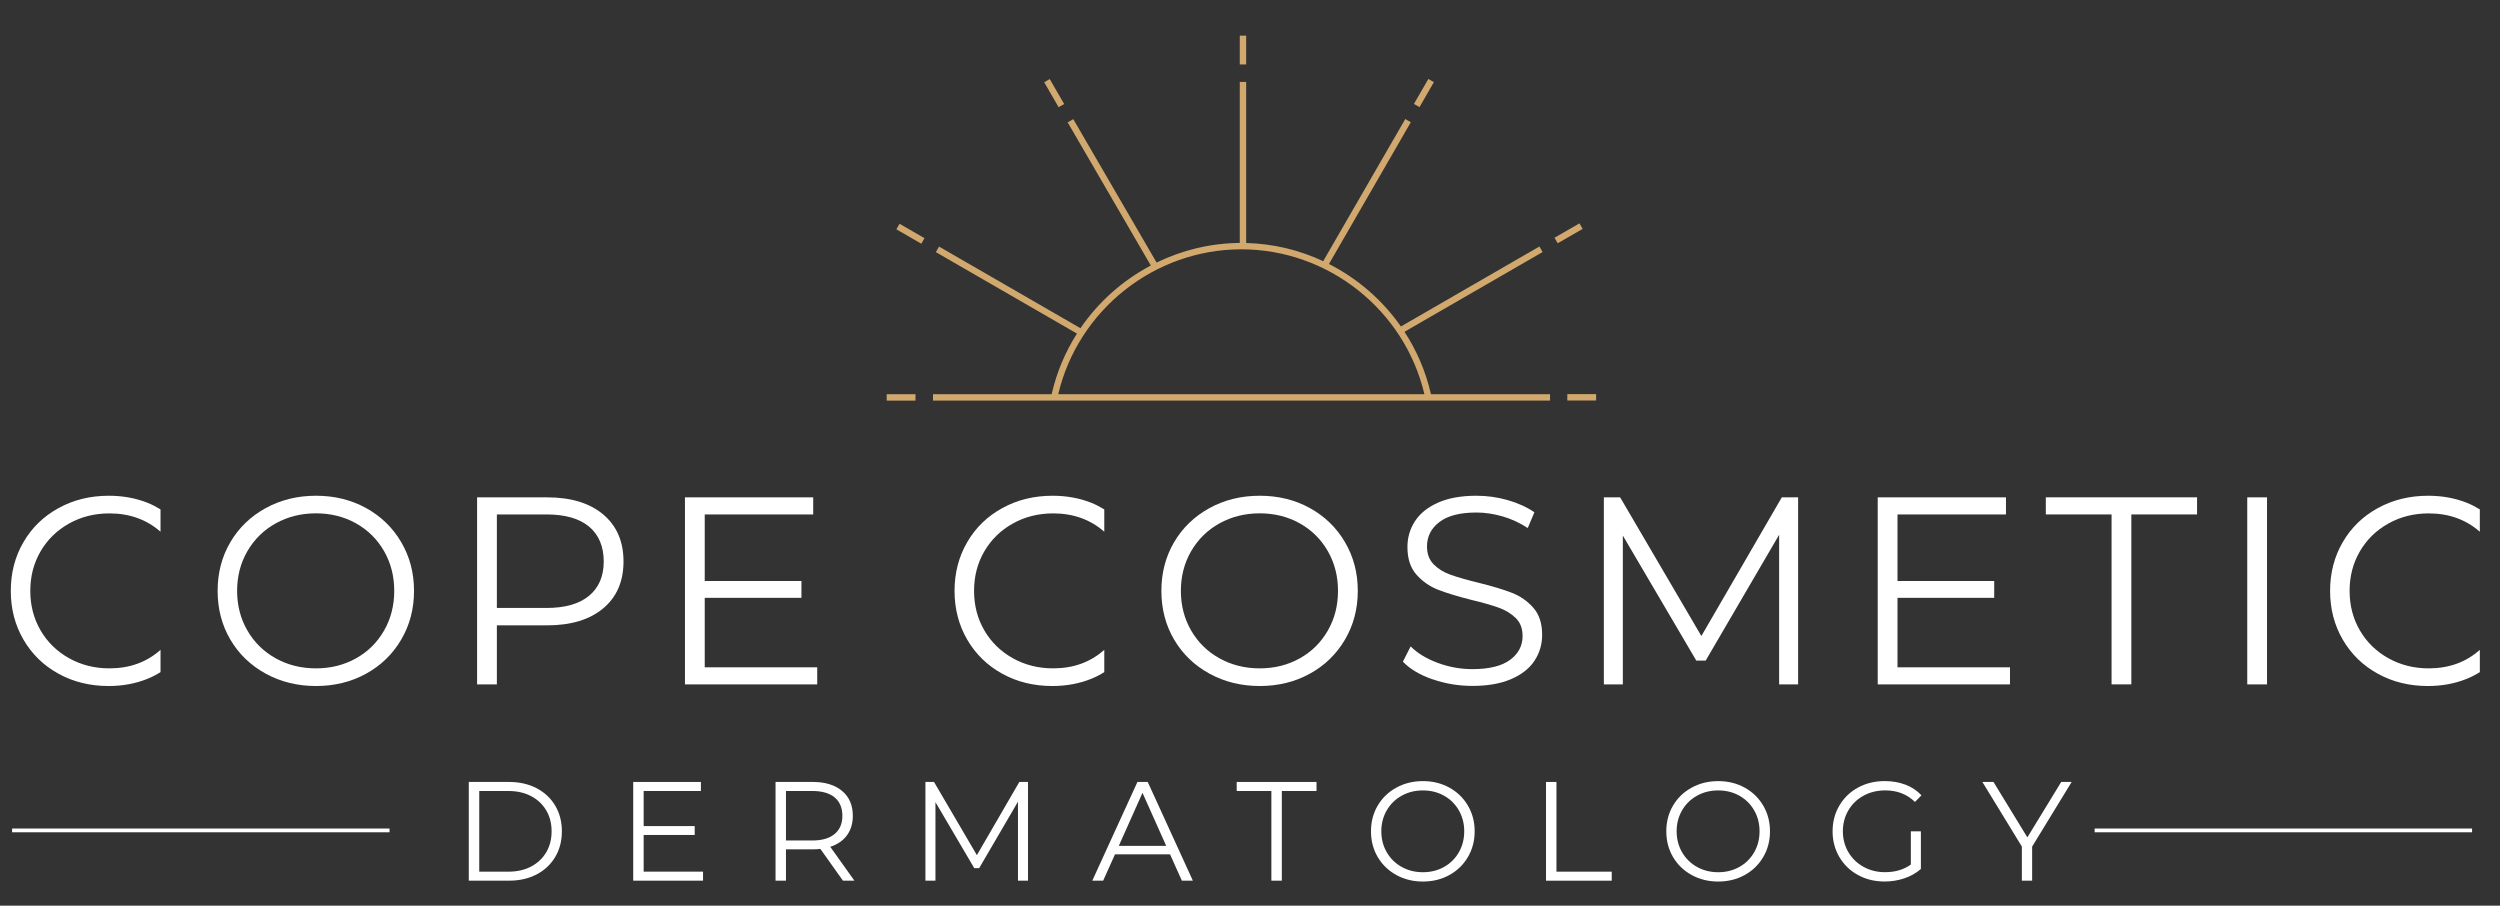 <?xml version="1.0" encoding="UTF-8"?><svg id="Layer_1" xmlns="http://www.w3.org/2000/svg" viewBox="0 0 977.58 354.14"><rect x="0" y="0" width="977.58" height="354.14" fill="#333333" stroke="none"/><defs><style>.cls-1{fill:#fff;}.cls-2{fill:#d1a86d;}</style></defs><g><path class="cls-1" d="M183.31,305.77h15.72c4.08,0,7.68,.82,10.81,2.45,3.12,1.64,5.55,3.92,7.28,6.84,1.73,2.92,2.59,6.26,2.59,10.01s-.86,7.09-2.59,10.01c-1.73,2.92-4.15,5.21-7.28,6.84-3.13,1.64-6.73,2.45-10.81,2.45h-15.72v-38.6Zm15.5,35.08c3.38,0,6.34-.67,8.88-2.01,2.54-1.34,4.5-3.2,5.9-5.57,1.4-2.37,2.1-5.1,2.1-8.19s-.7-5.82-2.1-8.19c-1.4-2.37-3.36-4.23-5.9-5.57-2.54-1.34-5.5-2.01-8.88-2.01h-11.41v31.54h11.41Z"/><path class="cls-1" d="M274.91,340.84v3.53h-27.3v-38.6h26.47v3.53h-22.39v13.73h19.96v3.47h-19.96v14.34h23.22Z"/><path class="cls-1" d="M329.62,344.37l-8.82-12.41c-.99,.11-2.02,.16-3.09,.16h-10.37v12.24h-4.08v-38.6h14.45c4.92,0,8.79,1.18,11.58,3.53,2.8,2.35,4.19,5.59,4.19,9.7,0,3.02-.76,5.56-2.29,7.64s-3.7,3.58-6.53,4.5l9.43,13.24h-4.47Zm-3.25-18.25c2.02-1.69,3.03-4.06,3.03-7.11s-1.01-5.52-3.03-7.2c-2.02-1.67-4.95-2.51-8.77-2.51h-10.26v19.36h10.26c3.82,0,6.75-.85,8.77-2.54Z"/><path class="cls-1" d="M401.98,305.77v38.6h-3.92v-30.88l-15.17,25.97h-1.93l-15.17-25.81v30.72h-3.92v-38.6h3.36l16.76,28.62,16.6-28.62h3.36Z"/><path class="cls-1" d="M457.51,334.06h-21.51l-4.63,10.31h-4.25l17.65-38.6h4.03l17.65,38.6h-4.3l-4.63-10.31Zm-1.49-3.31l-9.27-20.73-9.26,20.73h18.53Z"/><path class="cls-1" d="M497.16,309.3h-13.57v-3.53h31.21v3.53h-13.57v35.07h-4.08v-35.07Z"/><path class="cls-1" d="M546,342.14c-3.11-1.71-5.53-4.05-7.28-7.03-1.75-2.98-2.62-6.32-2.62-10.04s.87-7.06,2.62-10.04c1.74-2.98,4.17-5.32,7.28-7.03,3.11-1.71,6.57-2.56,10.4-2.56s7.27,.85,10.34,2.54c3.07,1.69,5.49,4.03,7.25,7.03,1.77,3,2.65,6.35,2.65,10.07s-.88,7.07-2.65,10.06c-1.76,3-4.18,5.34-7.25,7.03-3.07,1.69-6.52,2.54-10.34,2.54s-7.29-.85-10.4-2.56Zm18.67-3.14c2.46-1.38,4.39-3.29,5.79-5.74,1.4-2.44,2.1-5.17,2.1-8.19s-.7-5.74-2.1-8.19c-1.4-2.44-3.33-4.35-5.79-5.73-2.46-1.38-5.22-2.07-8.27-2.07s-5.82,.69-8.3,2.07c-2.48,1.38-4.43,3.29-5.84,5.73-1.42,2.45-2.12,5.18-2.12,8.19s.71,5.74,2.12,8.19c1.42,2.44,3.36,4.36,5.84,5.74,2.48,1.38,5.25,2.07,8.3,2.07s5.81-.69,8.27-2.07Z"/><path class="cls-1" d="M604.54,305.77h4.08v35.08h21.62v3.53h-25.7v-38.6Z"/><path class="cls-1" d="M661.48,342.14c-3.11-1.71-5.53-4.05-7.28-7.03-1.75-2.98-2.62-6.32-2.62-10.04s.87-7.06,2.62-10.04c1.74-2.98,4.17-5.32,7.28-7.03,3.11-1.71,6.57-2.56,10.4-2.56s7.27,.85,10.34,2.54c3.07,1.69,5.49,4.03,7.25,7.03,1.77,3,2.65,6.35,2.65,10.07s-.88,7.07-2.65,10.06c-1.76,3-4.18,5.34-7.25,7.03s-6.52,2.54-10.34,2.54-7.29-.85-10.4-2.56Zm18.67-3.14c2.46-1.38,4.39-3.29,5.79-5.74,1.4-2.44,2.1-5.17,2.1-8.19s-.7-5.74-2.1-8.19c-1.4-2.44-3.33-4.35-5.79-5.73-2.46-1.38-5.22-2.07-8.27-2.07s-5.82,.69-8.3,2.07c-2.48,1.38-4.43,3.29-5.84,5.73-1.42,2.45-2.12,5.18-2.12,8.19s.71,5.74,2.12,8.19c1.42,2.44,3.36,4.36,5.84,5.74,2.48,1.38,5.25,2.07,8.3,2.07s5.81-.69,8.27-2.07Z"/><path class="cls-1" d="M747.21,325.07h3.92v14.72c-1.8,1.58-3.93,2.8-6.4,3.64-2.46,.85-5.05,1.27-7.78,1.27-3.86,0-7.33-.84-10.42-2.54-3.09-1.69-5.51-4.04-7.28-7.03-1.76-3-2.65-6.35-2.65-10.06s.88-7.07,2.65-10.07c1.77-3,4.19-5.34,7.28-7.03,3.09-1.69,6.58-2.54,10.48-2.54,2.94,0,5.64,.47,8.11,1.41,2.46,.94,4.54,2.33,6.23,4.16l-2.54,2.59c-3.05-3.01-6.93-4.52-11.64-4.52-3.12,0-5.95,.69-8.47,2.07-2.52,1.38-4.49,3.29-5.93,5.73-1.43,2.45-2.15,5.18-2.15,8.19s.72,5.73,2.15,8.16c1.43,2.43,3.4,4.34,5.9,5.73,2.5,1.4,5.31,2.1,8.44,2.1,3.97,0,7.33-1,10.09-2.98v-13.01Z"/><path class="cls-1" d="M794.63,331.03v13.35h-4.02v-13.35l-15.44-25.26h4.35l13.24,21.67,13.24-21.67h4.08l-15.44,25.26Z"/></g><g><g><path class="cls-1" d="M62.77,254.11c-5.38,4.81-12.04,7.24-19.99,7.24-5.78,0-11.04-1.32-15.78-3.97-4.74-2.65-8.45-6.27-11.13-10.87-2.68-4.6-4.02-9.75-4.02-15.46s1.34-10.87,4.02-15.46c2.68-4.6,6.39-8.22,11.13-10.87,4.74-2.65,9.99-3.97,15.78-3.97,7.9,0,14.56,2.41,19.99,7.17v-8.73c-1.62-.99-3.32-1.89-5.16-2.62-4.6-1.81-9.61-2.72-15.05-2.72-7.24,0-13.79,1.6-19.64,4.81-5.85,3.2-10.43,7.64-13.74,13.32-3.31,5.68-4.96,12.03-4.96,19.07s1.65,13.39,4.96,19.07c3.31,5.68,7.87,10.12,13.69,13.32,5.81,3.21,12.34,4.81,19.59,4.81,5.43,0,10.47-.92,15.1-2.77,1.86-.74,3.58-1.65,5.21-2.66v-8.71Z"/><path class="cls-1" d="M103.85,263.39c-5.89-3.24-10.48-7.68-13.79-13.32-3.31-5.64-4.96-11.98-4.96-19.02s1.65-13.37,4.96-19.02c3.31-5.64,7.91-10.08,13.79-13.32,5.89-3.24,12.45-4.86,19.7-4.86s13.77,1.6,19.59,4.81c5.81,3.2,10.4,7.64,13.74,13.32,3.34,5.68,5.02,12.03,5.02,19.07s-1.67,13.39-5.02,19.07c-3.34,5.68-7.92,10.12-13.74,13.32-5.82,3.21-12.35,4.81-19.59,4.81s-13.81-1.62-19.7-4.86Zm35.37-5.96c4.66-2.61,8.32-6.23,10.97-10.87,2.65-4.63,3.97-9.8,3.97-15.52s-1.32-10.88-3.97-15.52c-2.65-4.63-6.31-8.25-10.97-10.87-4.67-2.61-9.89-3.92-15.67-3.92s-11.02,1.31-15.73,3.92c-4.7,2.61-8.39,6.24-11.08,10.87-2.68,4.63-4.02,9.81-4.02,15.52s1.34,10.88,4.02,15.52c2.68,4.63,6.37,8.25,11.08,10.87s9.94,3.92,15.73,3.92,11-1.31,15.67-3.92Z"/><path class="cls-1" d="M235.87,201.16c5.29,4.46,7.94,10.59,7.94,18.39s-2.65,13.91-7.94,18.34c-5.29,4.42-12.61,6.64-21.94,6.64h-19.64v23.09h-7.73v-73.14h27.37c9.33,0,16.65,2.23,21.94,6.69Zm-5.54,31.82c3.83-3.17,5.75-7.64,5.75-13.43s-1.92-10.47-5.75-13.64c-3.83-3.17-9.37-4.75-16.61-4.75h-19.43v36.57h19.43c7.24,0,12.78-1.58,16.61-4.75Z"/><path class="cls-1" d="M319.56,260.93v6.69h-51.72v-73.14h50.15v6.69h-42.42v26.02h37.82v6.58h-37.82v27.17h43.99Z"/><path class="cls-1" d="M472.89,263.39c-5.89-3.24-10.48-7.68-13.79-13.32-3.31-5.64-4.96-11.98-4.96-19.02s1.65-13.37,4.96-19.02c3.31-5.64,7.91-10.08,13.79-13.32,5.89-3.24,12.45-4.86,19.7-4.86s13.77,1.6,19.59,4.81c5.81,3.2,10.4,7.64,13.74,13.32,3.34,5.68,5.02,12.03,5.02,19.07s-1.67,13.39-5.02,19.07c-3.34,5.68-7.92,10.12-13.74,13.32-5.82,3.21-12.35,4.81-19.59,4.81s-13.81-1.62-19.7-4.86Zm35.37-5.96c4.66-2.61,8.32-6.23,10.97-10.87,2.65-4.63,3.97-9.8,3.97-15.52s-1.32-10.88-3.97-15.52c-2.65-4.63-6.31-8.25-10.97-10.87-4.67-2.61-9.89-3.92-15.67-3.92s-11.02,1.31-15.73,3.92c-4.7,2.61-8.39,6.24-11.08,10.87-2.68,4.63-4.02,9.81-4.02,15.52s1.34,10.88,4.02,15.52c2.68,4.63,6.37,8.25,11.08,10.87,4.7,2.61,9.94,3.92,15.73,3.92s11-1.31,15.67-3.92Z"/><path class="cls-1" d="M560.13,265.63c-4.98-1.74-8.83-4.04-11.55-6.9l3.03-5.96c2.65,2.65,6.16,4.79,10.55,6.42,4.39,1.64,8.91,2.46,13.58,2.46,6.55,0,11.46-1.2,14.73-3.61,3.27-2.4,4.91-5.52,4.91-9.35,0-2.93-.89-5.26-2.66-7-1.78-1.74-3.95-3.08-6.53-4.02-2.58-.94-6.16-1.97-10.76-3.08-5.5-1.39-9.89-2.73-13.17-4.02-3.27-1.29-6.08-3.26-8.41-5.9-2.33-2.65-3.5-6.23-3.5-10.76,0-3.69,.97-7.05,2.93-10.08,1.95-3.03,4.95-5.45,8.99-7.26,4.04-1.81,9.05-2.72,15.05-2.72,4.18,0,8.27,.57,12.28,1.72,4,1.15,7.47,2.73,10.4,4.75l-2.61,6.16c-3.07-2.02-6.34-3.54-9.82-4.55-3.48-1.01-6.9-1.52-10.24-1.52-6.41,0-11.23,1.24-14.47,3.71-3.24,2.47-4.86,5.66-4.86,9.56,0,2.93,.89,5.28,2.66,7.05,1.78,1.78,4,3.13,6.69,4.07,2.68,.94,6.29,1.97,10.81,3.08,5.36,1.32,9.7,2.63,13.01,3.92,3.31,1.29,6.11,3.24,8.41,5.85,2.3,2.61,3.45,6.15,3.45,10.61,0,3.69-.99,7.05-2.98,10.08-1.98,3.03-5.03,5.43-9.14,7.21-4.11,1.78-9.16,2.66-15.15,2.66-5.43,0-10.64-.87-15.62-2.61Z"/><path class="cls-1" d="M703.12,194.48v73.14h-7.42v-58.51l-28.73,49.21h-3.66l-28.73-48.9v58.2h-7.42v-73.14h6.37l31.76,54.23,31.45-54.23h6.37Z"/><path class="cls-1" d="M785.97,260.93v6.69h-51.72v-73.14h50.15v6.69h-42.42v26.02h37.82v6.58h-37.82v27.17h43.99Z"/><path class="cls-1" d="M825.68,201.16h-25.7v-6.69h59.14v6.69h-25.7v66.45h-7.73v-66.45Z"/><path class="cls-1" d="M878.75,194.48h7.73v73.14h-7.73v-73.14Z"/><path class="cls-1" d="M969.69,254.11c-5.38,4.81-12.04,7.24-19.99,7.24-5.78,0-11.04-1.32-15.78-3.97-4.74-2.65-8.45-6.27-11.13-10.87-2.68-4.6-4.02-9.75-4.02-15.46s1.34-10.87,4.02-15.46c2.68-4.6,6.39-8.22,11.13-10.87,4.74-2.65,9.99-3.97,15.78-3.97,7.9,0,14.56,2.41,19.99,7.17v-8.73c-1.62-.99-3.32-1.89-5.16-2.62-4.6-1.81-9.61-2.72-15.05-2.72-7.24,0-13.79,1.6-19.64,4.81-5.85,3.2-10.43,7.64-13.74,13.32-3.31,5.68-4.96,12.03-4.96,19.07s1.65,13.39,4.96,19.07c3.31,5.68,7.87,10.12,13.69,13.32,5.81,3.21,12.34,4.81,19.59,4.81,5.43,0,10.47-.92,15.1-2.77,1.86-.74,3.58-1.65,5.21-2.66v-8.71Z"/></g><path class="cls-1" d="M431.81,254.11c-5.38,4.81-12.04,7.24-19.99,7.24-5.78,0-11.04-1.32-15.78-3.97-4.74-2.65-8.45-6.27-11.13-10.87-2.68-4.6-4.02-9.75-4.02-15.46s1.34-10.87,4.02-15.46c2.68-4.6,6.39-8.22,11.13-10.87,4.74-2.65,9.99-3.97,15.78-3.97,7.9,0,14.56,2.41,19.99,7.17v-8.73c-1.62-.99-3.32-1.89-5.16-2.62-4.6-1.81-9.61-2.72-15.05-2.72-7.24,0-13.79,1.6-19.64,4.81-5.85,3.2-10.43,7.64-13.74,13.32-3.31,5.68-4.96,12.03-4.96,19.07s1.65,13.39,4.96,19.07c3.31,5.68,7.87,10.12,13.69,13.32,5.81,3.21,12.34,4.81,19.59,4.81,5.43,0,10.47-.92,15.1-2.77,1.86-.74,3.58-1.65,5.21-2.66v-8.71Z"/></g><rect class="cls-1" x="4.73" y="323.98" width="147.59" height="1.47"/><rect class="cls-1" x="819.07" y="323.98" width="147.59" height="1.47"/><g><path class="cls-2" d="M549.2,129.74l54.01-31.18-1.25-2.17-54.16,31.27c-7.23-10.32-16.92-18.73-28.13-24.43l32-55.43-2.17-1.25-32.09,55.58c-9.26-4.34-19.48-6.84-30.12-7.11V32.03h-2.5v62.97c-11.53,.09-22.59,2.83-32.52,7.67l-32.58-56.08-2.2,1.26,32.51,55.97c-10.98,5.81-20.47,14.23-27.51,24.52l-55.29-31.92-1.25,2.17,55.17,31.85c-4.55,7.15-7.95,15.13-9.89,23.71h-46.4v2.5h241.28v-2.5h-46.56c-2.01-8.86-5.57-17.08-10.35-24.41Zm-135.39,24.41c7.75-32.92,37.6-56.66,71.59-56.66s63.84,23.74,71.59,56.66h-143.18Z"/><rect class="cls-2" x="346.72" y="154.15" width="11.27" height="2.5"/><rect class="cls-2" x="354.75" y="85.76" width="2.5" height="11.27" transform="translate(98.85 354.01) rotate(-60)"/><rect class="cls-2" x="410.97" y="30.79" width="2.5" height="11.27" transform="translate(37.01 210.98) rotate(-30)"/><rect class="cls-2" x="484.79" y="13.94" width="2.5" height="11.27"/><rect class="cls-2" x="551.18" y="35.14" width="11.27" height="2.5" transform="translate(246.95 500.46) rotate(-60.01)"/><rect class="cls-2" x="607.73" y="90" width="11.27" height="2.5" transform="translate(36.55 318.89) rotate(-30)"/><rect class="cls-2" x="612.87" y="154.11" width="11.27" height="2.5"/></g></svg>